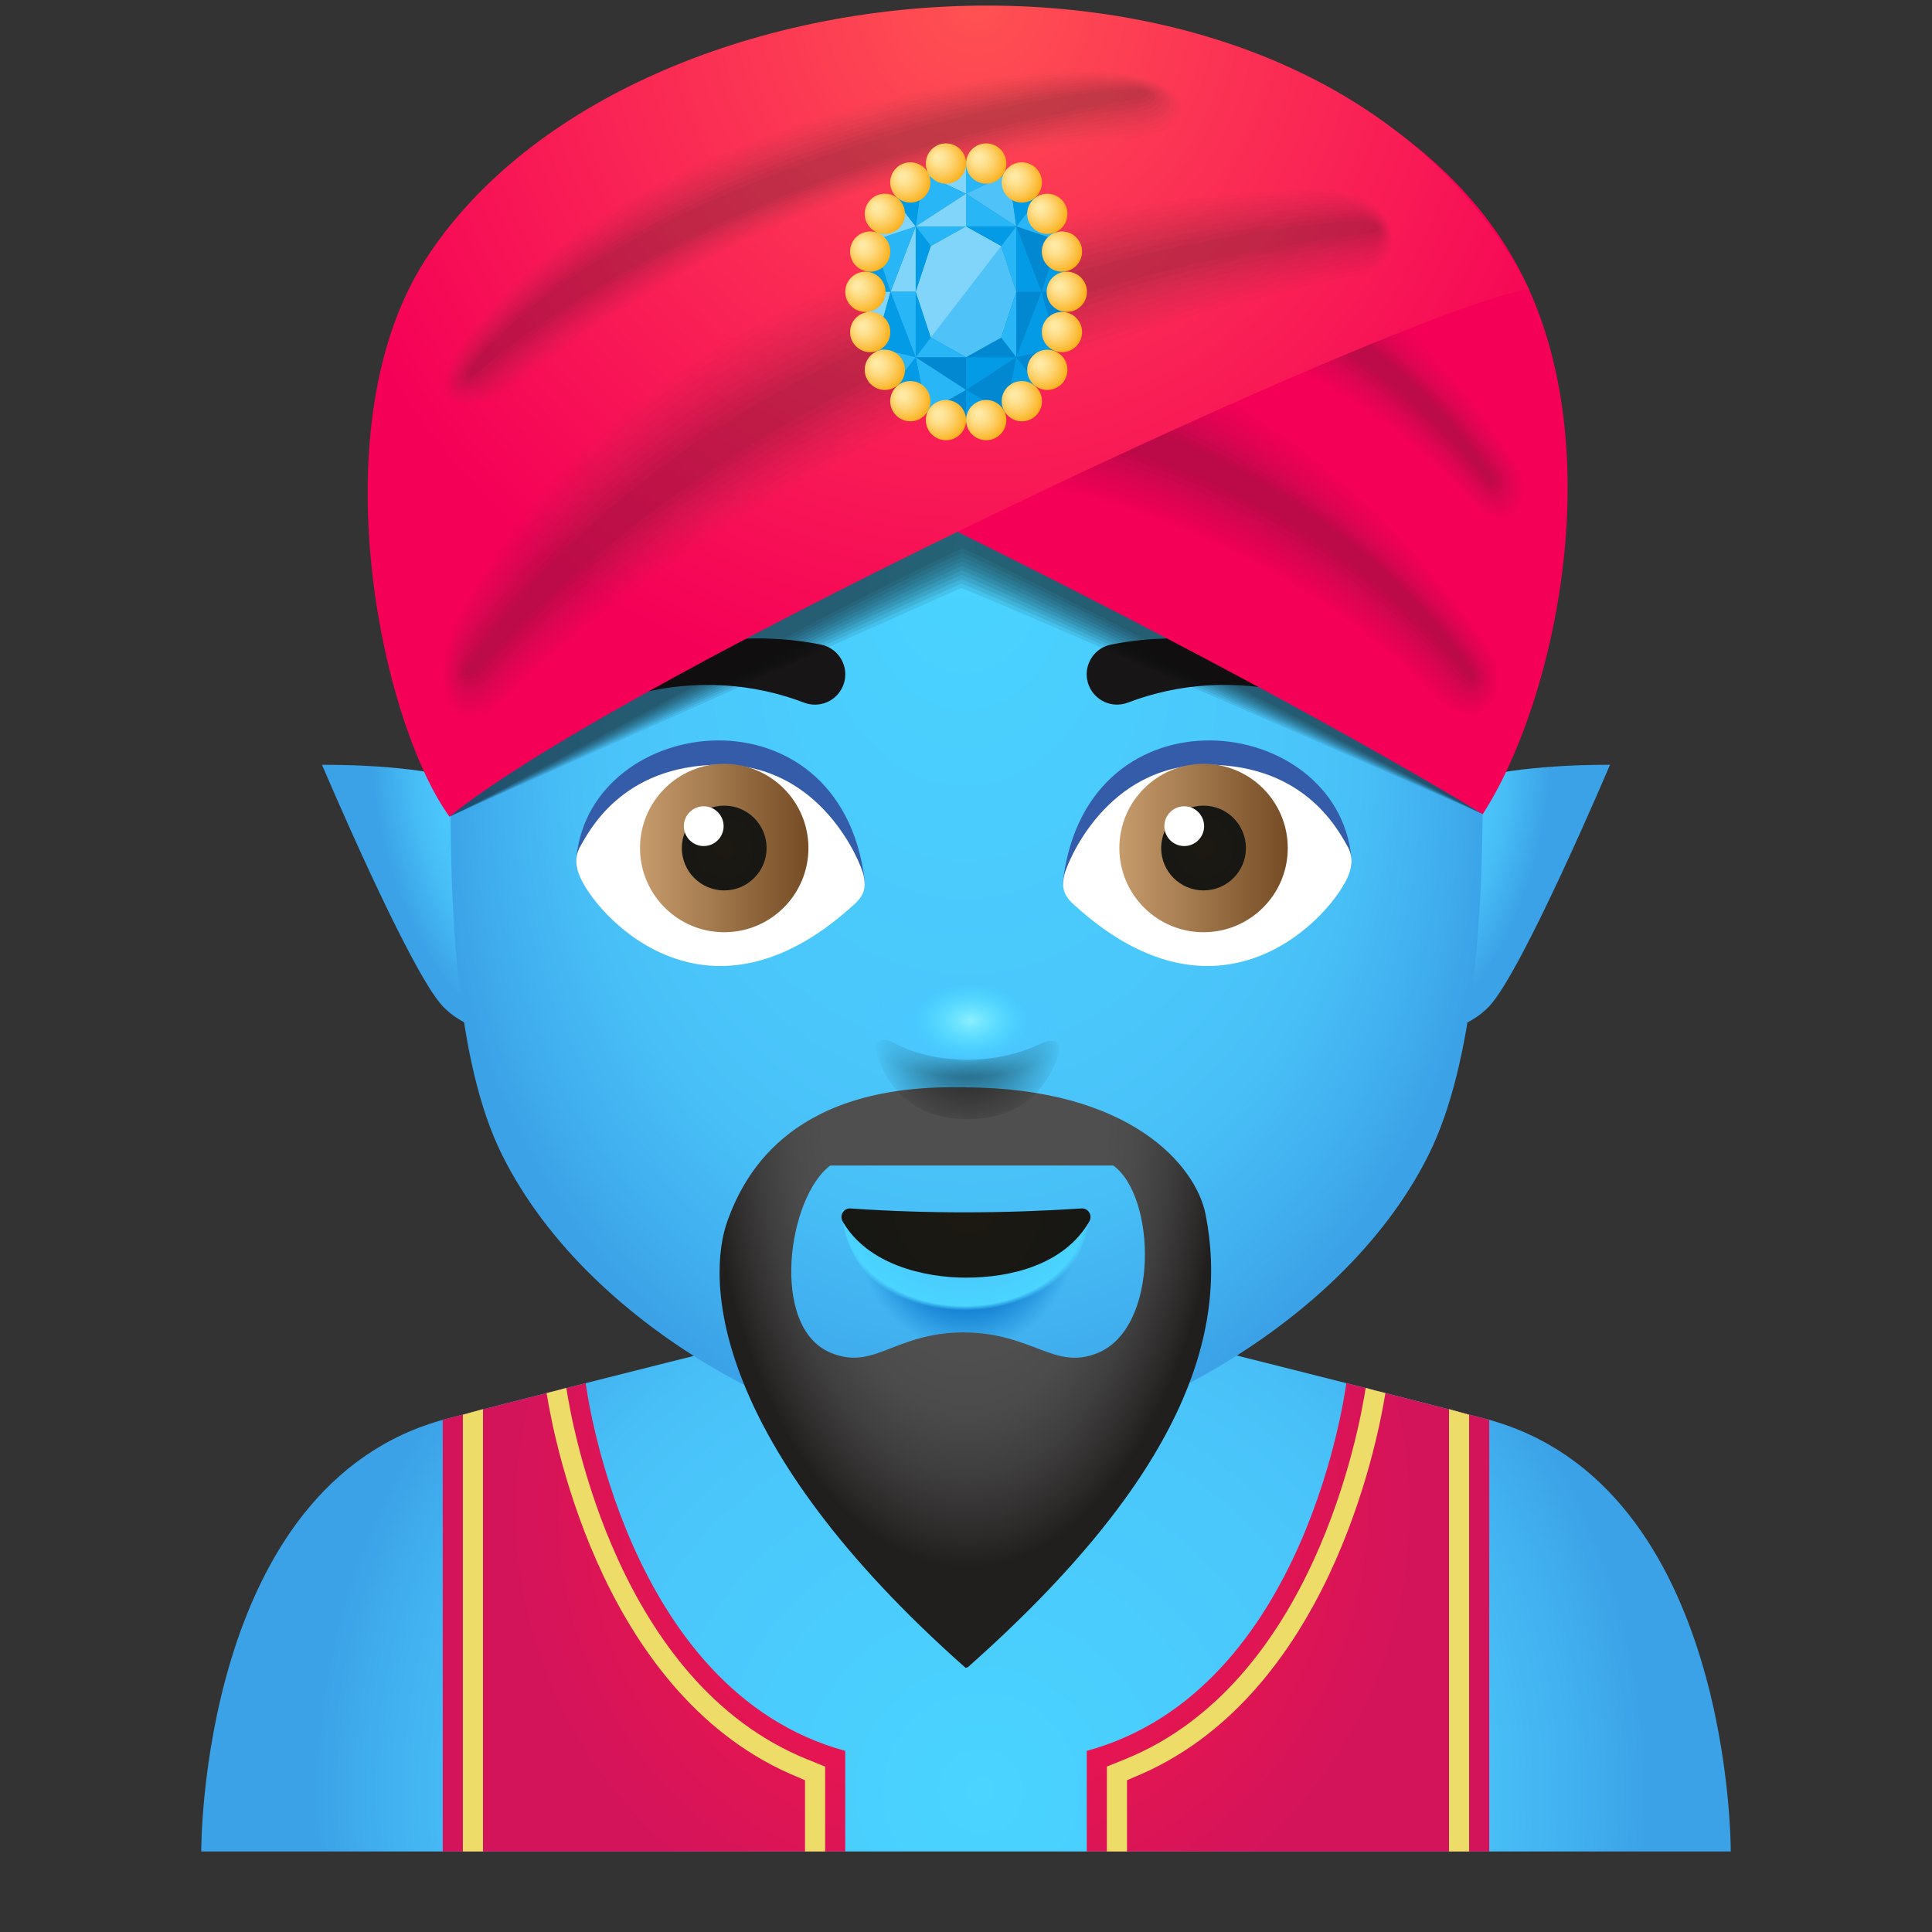 <svg xmlns="http://www.w3.org/2000/svg"  viewBox="0 0 48 48" width="500px" height="500px"><rect x="0" y="0" width="48" height="48" fill="#333333" stroke="none"/><radialGradient id="ZSPd452LXC7UnJQIydhK0a" cx="24.371" cy="44.5" r="16.526" gradientUnits="userSpaceOnUse"><stop offset="0" stop-color="#4ad4ff"/><stop offset=".629" stop-color="#4ac5fa"/><stop offset=".75" stop-color="#48c0f7"/><stop offset=".899" stop-color="#41b0ef"/><stop offset=".999" stop-color="#3ba2e7"/></radialGradient><path fill="url(#ZSPd452LXC7UnJQIydhK0a)" d="M43,46c0,0,0.054-9.133-6.089-10.749C33.774,34.426,24.018,32,24.001,32 c-0.017,0-9.774,2.426-12.91,3.251C4.947,36.867,5,46,5,46H43z"/><radialGradient id="ZSPd452LXC7UnJQIydhK0b" cx="23.917" cy="37.5" r="11.25" gradientUnits="userSpaceOnUse"><stop offset=".002" stop-color="#ff1744"/><stop offset=".999" stop-color="#d4145a"/></radialGradient><path fill="url(#ZSPd452LXC7UnJQIydhK0b)" d="M11,35.283V46h10v-2.5c-5.5-1.5-6.448-9.135-6.448-9.136 c-1.406,0.356-2.654,0.675-3.462,0.887C11.058,35.26,11.032,35.275,11,35.283z"/><path fill="#eddc67" d="M12,35.01V46h-0.5V35.15C11.66,35.1,11.82,35.06,12,35.01z"/><path fill="#eddc67" d="M20.5,43.89V46H20v-1.77l-0.16-0.07c-4.82-1.96-6.06-8.3-6.26-9.55 c0.16-0.04,0.33-0.08,0.49-0.13c0.16,1.05,1.31,7.32,5.96,9.22L20.5,43.89z"/><g><radialGradient id="ZSPd452LXC7UnJQIydhK0c" cx="23.917" cy="37.5" r="11.25" gradientUnits="userSpaceOnUse"><stop offset=".002" stop-color="#ff1744"/><stop offset=".999" stop-color="#d4145a"/></radialGradient><path fill="url(#ZSPd452LXC7UnJQIydhK0c)" d="M37,35.283V46H27v-2.5c5.5-1.5,6.448-9.135,6.448-9.136 c1.406,0.356,2.654,0.675,3.462,0.887C36.942,35.26,36.968,35.275,37,35.283z"/><path fill="#eddc67" d="M36,35.01V46h0.5V35.15C36.34,35.1,36.18,35.06,36,35.01z"/><path fill="#eddc67" d="M27.5,43.89V46H28v-1.77l0.16-0.07c4.82-1.96,6.06-8.3,6.26-9.55c-0.16-0.04-0.33-0.08-0.49-0.13 c-0.16,1.05-1.31,7.32-5.96,9.22L27.5,43.89z"/></g><g><radialGradient id="ZSPd452LXC7UnJQIydhK0d" cx="-385.675" cy="1.532" r="2.542" gradientTransform="matrix(1.073 .175 -.481 2.165 450.1 84.57)" gradientUnits="userSpaceOnUse"><stop offset="0" stop-color="#4ad4ff"/><stop offset=".461" stop-color="#4ac5fa"/><stop offset=".658" stop-color="#46bcf5"/><stop offset=".978" stop-color="#3ca4e8"/><stop offset=".999" stop-color="#3ba2e7"/></radialGradient><path fill="url(#ZSPd452LXC7UnJQIydhK0d)" d="M34.994,20c0,0,1.011-1,5.006-1c0,0-2.167,5.114-3,6c-0.935,0.993-3.014,0.871-2.876,0.081 C34.263,24.292,34.994,20,34.994,20z"/><radialGradient id="ZSPd452LXC7UnJQIydhK0e" cx="-1108.608" cy="1.532" r="2.542" gradientTransform="matrix(-1.073 .175 .481 2.165 -1178.06 210.913)" gradientUnits="userSpaceOnUse"><stop offset="0" stop-color="#4ad4ff"/><stop offset=".461" stop-color="#4ac5fa"/><stop offset=".658" stop-color="#46bcf5"/><stop offset=".978" stop-color="#3ca4e8"/><stop offset=".999" stop-color="#3ba2e7"/></radialGradient><path fill="url(#ZSPd452LXC7UnJQIydhK0e)" d="M13.006,20c0,0-1.011-1-5.006-1c0,0,2.167,5.114,3,6c0.935,0.993,3.014,0.871,2.876,0.081 C13.737,24.292,13.006,20,13.006,20z"/><radialGradient id="ZSPd452LXC7UnJQIydhK0f" cx="74.363" cy="37.947" r="14.628" fx="74.286" fy="31.681" gradientTransform="matrix(.889 0 0 1.069 -42.086 -20.436)" gradientUnits="userSpaceOnUse"><stop offset="0" stop-color="#4ad4ff"/><stop offset=".629" stop-color="#4ac5fa"/><stop offset=".75" stop-color="#48c0f7"/><stop offset=".899" stop-color="#41b0ef"/><stop offset=".999" stop-color="#3ba2e7"/></radialGradient><path fill="url(#ZSPd452LXC7UnJQIydhK0f)" d="M36.838,19.716c0,2.89-0.193,6.659-1.343,8.971C33.256,33.191,27.296,36,24.015,36 c-3.41,0-9.305-2.809-11.544-7.313c-1.149-2.312-1.279-6.081-1.279-8.971c0-0.635,0.017-1.234,0.051-1.803 c0.196-3.271,0.943-5.526,2.101-7.612c2.299-4.141,6.22-6.012,10.671-6.012c4.426,0,8.329,1.841,10.633,5.945 C36.031,12.695,36.838,15.43,36.838,19.716z"/><path fill="#355ca8" d="M14.322,21.29c-0.023,0.367,0.055,0.336,0.196,0.519c0,0,1.594,2.204,6.402,0.695 c0.348-0.124,0.598-0.36,0.562-0.644C20.866,16.978,14.699,17.695,14.322,21.29z"/><path fill="#fff" d="M14.393,21.07c-0.12,0.258-0.082,0.464,0,0.672c0.343,0.906,3.095,4.131,6.809,0.745 c0.277-0.239,0.321-0.45,0.252-0.748C21.385,21.44,20.423,19,17.902,19C15.405,19,14.601,20.719,14.393,21.07z"/><linearGradient id="ZSPd452LXC7UnJQIydhK0g" x1="15.901" x2="20.085" y1="21.069" y2="21.069" gradientUnits="userSpaceOnUse"><stop offset="0" stop-color="#c69c6d"/><stop offset="1" stop-color="#754c24"/></linearGradient><circle cx="17.993" cy="21.069" r="2.092" fill="url(#ZSPd452LXC7UnJQIydhK0g)"/><radialGradient id="ZSPd452LXC7UnJQIydhK0h" cx="17.993" cy="21.069" r="1.053" gradientUnits="userSpaceOnUse"><stop offset="0" stop-color="#1c1911"/><stop offset=".999" stop-color="#171714"/></radialGradient><circle cx="17.993" cy="21.069" r="1.053" fill="url(#ZSPd452LXC7UnJQIydhK0h)"/><circle cx="17.484" cy="20.526" r=".494" fill="#fff"/><g><path fill="#355ca8" d="M33.574,21.29c0.023,0.367-0.055,0.336-0.196,0.519c0,0-1.594,2.204-6.402,0.695 c-0.348-0.124-0.598-0.36-0.562-0.644C27.03,16.978,33.197,17.695,33.574,21.29z"/><path fill="#fff" d="M33.503,21.07c0.12,0.258,0.082,0.464,0,0.672c-0.343,0.906-3.095,4.131-6.809,0.745 c-0.277-0.239-0.321-0.45-0.252-0.748C26.511,21.44,27.473,19,29.994,19C32.49,19,33.295,20.719,33.503,21.07z"/><linearGradient id="ZSPd452LXC7UnJQIydhK0i" x1="209.433" x2="213.617" y1="1103.069" y2="1103.069" gradientTransform="matrix(1 0 0 -1 -181.622 1124.137)" gradientUnits="userSpaceOnUse"><stop offset="0" stop-color="#c69c6d"/><stop offset="1" stop-color="#754c24"/></linearGradient><circle cx="29.902" cy="21.069" r="2.092" fill="url(#ZSPd452LXC7UnJQIydhK0i)"/><radialGradient id="ZSPd452LXC7UnJQIydhK0j" cx="-1340.476" cy="21.069" r="1.053" gradientTransform="matrix(-1 0 0 1 -1310.573 0)" gradientUnits="userSpaceOnUse"><stop offset="0" stop-color="#1c1911"/><stop offset=".999" stop-color="#171714"/></radialGradient><circle cx="29.902" cy="21.069" r="1.053" fill="url(#ZSPd452LXC7UnJQIydhK0j)"/><circle cx="29.422" cy="20.526" r=".494" fill="#fff"/></g><g><path fill="#171515" d="M32.083,17.222c-1.366-0.349-2.812-0.246-4.06,0.234c-0.388,0.149-0.824-0.044-0.974-0.433 s0.044-0.824,0.433-0.974c0.04-0.015,0.081-0.027,0.122-0.035l0.017-0.003c1.614-0.316,3.275-0.127,4.712,0.517 c0.187,0.084,0.27,0.302,0.187,0.489c-0.075,0.167-0.258,0.251-0.429,0.207L32.083,17.222z"/><path fill="#171515" d="M15.667,16.528c1.437-0.643,3.098-0.833,4.712-0.517l0.013,0.003 c0.408,0.08,0.675,0.476,0.595,0.884c-0.08,0.408-0.476,0.675-0.884,0.595c-0.042-0.008-0.087-0.022-0.126-0.036 c-1.248-0.48-2.693-0.583-4.06-0.234l-0.007,0.002c-0.198,0.051-0.4-0.069-0.45-0.267C15.414,16.78,15.505,16.6,15.667,16.528z"/></g><g><radialGradient id="ZSPd452LXC7UnJQIydhK0k" cx="-78.94" cy="-1.071" r="2.561" gradientTransform="matrix(1.111 0 0 1.309 111.722 31.604)" gradientUnits="userSpaceOnUse"><stop offset=".696" stop-color="#1783d4"/><stop offset="1" stop-color="#1783d4" stop-opacity="0"/></radialGradient><path fill="url(#ZSPd452LXC7UnJQIydhK0k)" d="M24,32.153c-2.85,0-2.946-1.638-2.946-1.638s0.07,3.276,2.946,3.276 s2.946-3.276,2.946-3.276S26.85,32.153,24,32.153z"/><radialGradient id="ZSPd452LXC7UnJQIydhK0l" cx="119.234" cy="-159.636" r="3.95" fx="119.232" fy="-159.488" gradientTransform="matrix(.795 0 0 .595 -70.827 125.191)" gradientUnits="userSpaceOnUse"><stop offset=".371" stop-color="#4ac5fa"/><stop offset=".948" stop-color="#4ad4ff"/><stop offset="1" stop-color="#4ad4ff" stop-opacity="0"/></radialGradient><path fill="url(#ZSPd452LXC7UnJQIydhK0l)" d="M27.094,30.023c0,0,0.039,2.526-3.094,2.526s-3.094-2.526-3.094-2.526 s0.687,0.769,3.094,0.769S27.094,30.023,27.094,30.023z"/><radialGradient id="ZSPd452LXC7UnJQIydhK0m" cx="74.095" cy="-19.071" r="3.162" gradientTransform="matrix(.838 0 0 .855 -38.04 46.264)" gradientUnits="userSpaceOnUse"><stop offset="0" stop-color="#1c1911"/><stop offset=".999" stop-color="#171714"/></radialGradient><path fill="url(#ZSPd452LXC7UnJQIydhK0m)" d="M21.12,30.023c-0.169,0-0.267,0.179-0.184,0.324c0.617,1.072,2.032,1.396,3.064,1.396 c1.121,0,2.446-0.324,3.064-1.396c0.083-0.144-0.015-0.324-0.184-0.324C24.975,30.148,23.055,30.157,21.12,30.023z"/></g><radialGradient id="ZSPd452LXC7UnJQIydhK0n" cx="27.139" cy="27.262" r="6.552" gradientTransform="matrix(.979 -.007 .012 1.784 -2.922 -21.184)" gradientUnits="userSpaceOnUse"><stop offset=".548" stop-color="#4f4f4f"/><stop offset=".673" stop-color="#4b4b4b"/><stop offset=".807" stop-color="#3f3e3e"/><stop offset=".946" stop-color="#2b2828"/><stop offset="1" stop-color="#211e1e"/></radialGradient><path fill="url(#ZSPd452LXC7UnJQIydhK0n)" d="M29.952,30.171c-0.241-1.215-1.868-3.139-5.969-3.156c0-0.001,0-0.002,0-0.003 c-0.084-0.002-0.158,0.002-0.24,0.001c-0.045,0.001-0.086-0.002-0.132-0.001c0,0,0,0.001,0,0.001 c-4.081,0.017-5.142,2.267-5.522,3.277c-0.572,1.521-0.388,5.576,5.899,11.146l0.055-0.012 C29.422,36.656,30.531,33.094,29.952,30.171z M27.276,33.613c-1.083,0.446-1.606-0.495-3.318-0.509l0-0.003 c-0.007,0-0.012,0.001-0.019,0.001c-0.006,0-0.01-0.001-0.016-0.001l0,0.002c-1.711,0.014-2.196,0.955-3.279,0.509 c-1.534-0.631-1.07-3.874-0.016-4.654h7.032C28.723,29.727,28.81,32.982,27.276,33.613z"/></g><g><radialGradient id="ZSPd452LXC7UnJQIydhK0o" cx="-307.88" cy="578.905" r="1.709" gradientTransform="matrix(1.37 0 0 -1.319 445.853 789.513)" gradientUnits="userSpaceOnUse"><stop offset=".243" stop-opacity=".5"/><stop offset="1" stop-opacity="0"/></radialGradient><path fill="url(#ZSPd452LXC7UnJQIydhK0o)" d="M24.04,26.328c-0.788,0-1.429-0.2-1.825-0.417c-0.291-0.16-0.586-0.086-0.393,0.415 c0.261,0.679,0.858,1.48,2.218,1.48c1.337,0,1.936-0.773,2.204-1.445c0.206-0.516-0.091-0.568-0.344-0.449 C25.412,26.14,24.808,26.328,24.04,26.328z"/><radialGradient id="ZSPd452LXC7UnJQIydhK0p" cx="-407.927" cy="448.813" r="1.76" gradientTransform="matrix(1.483 .036 .017 -.71 621.215 358.855)" gradientUnits="userSpaceOnUse"><stop offset=".479" stop-color="#49c8ff"/><stop offset="1" stop-color="#49c8ff" stop-opacity="0"/></radialGradient><path fill="url(#ZSPd452LXC7UnJQIydhK0p)" d="M26.874,25.535c-0.018,0.757-1.286,1.339-2.831,1.302 c-1.545-0.038-2.782-0.681-2.764-1.438s1.286-1.339,2.831-1.302C25.655,24.135,26.892,24.779,26.874,25.535z"/><radialGradient id="ZSPd452LXC7UnJQIydhK0q" cx="24.117" cy="152.864" r="1.411" gradientTransform="matrix(1 0 0 -.66 0 126.248)" gradientUnits="userSpaceOnUse"><stop offset=".004" stop-color="#8cefff"/><stop offset="1" stop-color="#4ae7ff" stop-opacity="0"/></radialGradient><ellipse cx="24.117" cy="25.419" fill="url(#ZSPd452LXC7UnJQIydhK0q)" rx="1.411" ry=".931"/></g><g><path d="M23.939,12.583c0,0-11.217,5.71-12.772,7.705 c0.777-0.338,9.872-4.421,12.712-5.679c0.927,0.338,12.959,5.618,12.959,5.618S25.493,13.044,23.939,12.583z" opacity=".08"/><path fill="#030202" d="M23.939,12.583c0,0-11.217,5.71-12.772,7.705c0.777-0.338,9.875-4.53,12.715-5.788 c0.927,0.338,12.956,5.727,12.956,5.727S25.493,13.044,23.939,12.583z" opacity=".08"/><path fill="#050505" d="M23.939,12.583c0,0-11.217,5.71-12.772,7.705c0.777-0.338,9.878-4.639,12.719-5.898 c0.927,0.338,12.953,5.836,12.953,5.836S25.493,13.044,23.939,12.583z" opacity=".08"/><path fill="#080707" d="M23.939,12.583c0,0-11.217,5.71-12.772,7.705c0.777-0.338,9.882-4.748,12.722-6.007 c0.927,0.338,12.949,5.945,12.949,5.945S25.493,13.044,23.939,12.583z" opacity=".08"/><path fill="#0a0909" d="M23.939,12.583c0,0-11.217,5.71-12.772,7.705c0.777-0.338,9.885-4.857,12.725-6.116 c0.927,0.338,12.946,6.054,12.946,6.054S25.493,13.044,23.939,12.583z" opacity=".08"/><path fill="#0d0c0c" d="M23.939,12.583c0,0-11.217,5.71-12.772,7.705c0.777-0.338,9.888-4.966,12.729-6.225 c0.927,0.338,12.943,6.164,12.943,6.164S25.493,13.044,23.939,12.583z" opacity=".08"/><path fill="#0f0e0e" d="M23.939,12.583c0,0-11.217,5.71-12.772,7.705c0.777-0.338,9.892-5.075,12.732-6.334 c0.927,0.338,12.939,6.273,12.939,6.273S25.493,13.044,23.939,12.583z" opacity=".08"/><path fill="#121010" d="M23.939,12.583c0,0-11.217,5.71-12.772,7.705c0.777-0.338,9.895-5.185,12.735-6.443 c0.927,0.338,12.936,6.382,12.936,6.382S25.493,13.044,23.939,12.583z" opacity=".08"/><path fill="#141313" d="M23.939,12.583c0,0-11.217,5.71-12.772,7.705c0.777-0.338,9.898-5.294,12.739-6.552 c0.927,0.338,12.933,6.491,12.933,6.491S25.493,13.044,23.939,12.583z" opacity=".08"/><path fill="#171515" d="M23.939,12.583c0,0-11.217,5.71-12.772,7.705c0.777-0.338,9.902-5.403,12.742-6.662 c0.927,0.338,12.93,6.6,12.93,6.6S25.493,13.044,23.939,12.583z" opacity=".08"/><g><radialGradient id="ZSPd452LXC7UnJQIydhK0r" cx="-800.79" cy=".188" r="17.323" gradientTransform="matrix(-.974 0 0 1 -606.698 0)" gradientUnits="userSpaceOnUse"><stop offset=".002" stop-color="#ff5252"/><stop offset=".4" stop-color="#fb3054"/><stop offset=".999" stop-color="#f50057"/></radialGradient><path fill="url(#ZSPd452LXC7UnJQIydhK0r)" d="M36.838,20.227C29.364,15.684,13.31,7.868,10.5,7.5c0.144-0.255-0.102-0.76,0.06-1 c5.802-8.625,22.489-8.042,27.048-0.056C40.114,10.834,38.662,17.403,36.838,20.227z"/><path fill="#1f212b" d="M22.92,11.534c0,0,7.623,0.525,12.61,5.638c1.273,1.39,2.176-0.061,1.399-1.161 c-0.777-1.1-5.116-7.163-10.675-7.198C24.94,9.946,22.92,11.534,22.92,11.534z" opacity=".02"/><radialGradient id="ZSPd452LXC7UnJQIydhK0s" cx="30.088" cy="13.277" r="5.871" gradientUnits="userSpaceOnUse"><stop offset="0" stop-color="#1f2028"/><stop offset=".999" stop-color="#1e2028"/></radialGradient><path fill="url(#ZSPd452LXC7UnJQIydhK0s)" d="M23.027,11.404c0,0,7.616,0.514,12.607,5.727 c1.148,1.25,1.952-0.048,1.254-1.049c-0.968-1.389-5.425-7.108-10.817-7.174C24.867,9.94,23.027,11.404,23.027,11.404z" opacity=".022"/><radialGradient id="ZSPd452LXC7UnJQIydhK0t" cx="30.108" cy="13.275" r="5.782" gradientUnits="userSpaceOnUse"><stop offset="0" stop-color="#1e1f25"/><stop offset=".999" stop-color="#1d1f26"/></radialGradient><path fill="url(#ZSPd452LXC7UnJQIydhK0t)" d="M23.135,11.273c0,0,7.61,0.503,12.604,5.816 c1.023,1.11,1.731-0.037,1.11-0.937c-1.16-1.679-5.733-7.053-10.958-7.149C24.794,9.934,23.135,11.273,23.135,11.273z" opacity=".024"/><radialGradient id="ZSPd452LXC7UnJQIydhK0u" cx="30.129" cy="13.274" r="5.694" gradientUnits="userSpaceOnUse"><stop offset="0" stop-color="#1e1e22"/><stop offset=".999" stop-color="#1c1e23"/></radialGradient><path fill="url(#ZSPd452LXC7UnJQIydhK0u)" d="M23.242,11.143c0,0,7.604,0.492,12.601,5.906 c0.899,0.969,1.512-0.027,0.965-0.824c-1.35-1.968-6.042-6.998-11.1-7.125C24.721,9.927,23.242,11.143,23.242,11.143z" opacity=".027"/><radialGradient id="ZSPd452LXC7UnJQIydhK0v" cx="30.149" cy="13.273" r="5.606" gradientUnits="userSpaceOnUse"><stop offset="0" stop-color="#1e1d1f"/><stop offset=".999" stop-color="#1b1d21"/></radialGradient><path fill="url(#ZSPd452LXC7UnJQIydhK0v)" d="M23.35,11.013c0,0,7.598,0.481,12.598,5.995 c0.774,0.829,1.294-0.018,0.821-0.712c-1.541-2.259-6.351-6.943-11.242-7.101C24.647,9.921,23.35,11.013,23.35,11.013z" opacity=".029"/><radialGradient id="ZSPd452LXC7UnJQIydhK0w" cx="30.17" cy="13.272" r="5.519" gradientUnits="userSpaceOnUse"><stop offset="0" stop-color="#1d1d1d"/><stop offset=".999" stop-color="#1b1b1e"/></radialGradient><path fill="url(#ZSPd452LXC7UnJQIydhK0w)" d="M23.457,10.883c0,0,7.591,0.47,12.595,6.084 c0.649,0.689,1.077-0.01,0.676-0.6c-1.73-2.55-6.66-6.888-11.383-7.076C24.574,9.915,23.457,10.883,23.457,10.883z" opacity=".031"/><radialGradient id="ZSPd452LXC7UnJQIydhK0x" cx="30.191" cy="13.27" r="5.431" gradientUnits="userSpaceOnUse"><stop offset="0" stop-color="#1d1c1a"/><stop offset=".999" stop-color="#1a1a1c"/></radialGradient><path fill="url(#ZSPd452LXC7UnJQIydhK0x)" d="M23.565,10.753c0,0,7.585,0.459,12.591,6.173 c0.524,0.548,0.86-0.001,0.532-0.487c-1.917-2.842-6.969-6.833-11.525-7.052C24.501,9.909,23.565,10.753,23.565,10.753z" opacity=".033"/><radialGradient id="ZSPd452LXC7UnJQIydhK0y" cx="30.212" cy="13.269" r="5.344" gradientUnits="userSpaceOnUse"><stop offset="0" stop-color="#1d1b17"/><stop offset=".999" stop-color="#191919"/></radialGradient><path fill="url(#ZSPd452LXC7UnJQIydhK0y)" d="M23.672,10.623c0,0,7.579,0.448,12.588,6.262 c0.399,0.408,0.643,0.007,0.387-0.375c-2.101-3.136-7.278-6.778-11.667-7.028C24.428,9.903,23.672,10.623,23.672,10.623z" opacity=".036"/><radialGradient id="ZSPd452LXC7UnJQIydhK0z" cx="30.234" cy="13.268" r="5.257" gradientUnits="userSpaceOnUse"><stop offset="0" stop-color="#1c1a14"/><stop offset=".999" stop-color="#181817"/></radialGradient><path fill="url(#ZSPd452LXC7UnJQIydhK0z)" d="M23.78,10.492c0,0,7.573,0.437,12.585,6.352 c0.274,0.268,0.427,0.015,0.243-0.263c-2.278-3.435-7.586-6.723-11.808-7.003C24.355,9.896,23.78,10.492,23.78,10.492z" opacity=".038"/><radialGradient id="ZSPd452LXC7UnJQIydhK0A" cx="30.256" cy="13.266" r="5.171" gradientUnits="userSpaceOnUse"><stop offset="0" stop-color="#1c1911"/><stop offset=".999" stop-color="#171714"/></radialGradient><path fill="url(#ZSPd452LXC7UnJQIydhK0A)" d="M23.887,10.362c0,0,7.566,0.425,12.582,6.441 c0.149,0.127,0.211,0.022,0.098-0.151c-2.434-3.748-7.895-6.668-11.95-6.979C24.281,9.89,23.887,10.362,23.887,10.362z" opacity=".04"/><g><radialGradient id="ZSPd452LXC7UnJQIydhK0B" cx="248.413" cy="130.355" r="7.681" gradientTransform="matrix(.94 -.262 .255 .965 -245.347 -50.262)" gradientUnits="userSpaceOnUse"><stop offset="0" stop-color="#1e1e20"/><stop offset=".999" stop-color="#1c1d21"/></radialGradient><path fill="url(#ZSPd452LXC7UnJQIydhK0B)" d="M26.345,7.334c0,0,6.208,0.688,10.117,5.032 c0.995,1.179,1.779,0.024,1.18-0.901c-0.599-0.925-3.947-6.023-8.487-6.24C28.046,6.106,26.345,7.334,26.345,7.334z" opacity=".02"/><radialGradient id="ZSPd452LXC7UnJQIydhK0C" cx="227.174" cy="111.031" r="7.8" gradientTransform="matrix(.947 -.233 .227 .969 -218.087 -44.677)" gradientUnits="userSpaceOnUse"><stop offset="0" stop-color="#1e1d1e"/><stop offset=".999" stop-color="#1b1c20"/></radialGradient><path fill="url(#ZSPd452LXC7UnJQIydhK0C)" d="M26.124,7.127c0,0,6.359,0.658,10.391,5.189 c0.901,1.062,1.605,0.024,1.06-0.817c-0.803-1.239-4.386-6.095-8.871-6.322C27.68,5.983,26.124,7.127,26.124,7.127z" opacity=".022"/><radialGradient id="ZSPd452LXC7UnJQIydhK0D" cx="204.9" cy="92.964" r="7.833" gradientTransform="matrix(.953 -.204 .198 .973 -190.826 -39.093)" gradientUnits="userSpaceOnUse"><stop offset="0" stop-color="#1e1d1d"/><stop offset=".999" stop-color="#1b1c1e"/></radialGradient><path fill="url(#ZSPd452LXC7UnJQIydhK0D)" d="M25.902,6.921c0,0,6.51,0.629,10.665,5.345 c0.807,0.945,1.43,0.024,0.939-0.734c-1.007-1.552-4.825-6.167-9.256-6.404C27.313,5.861,25.902,6.921,25.902,6.921z" opacity=".024"/><radialGradient id="ZSPd452LXC7UnJQIydhK0E" cx="181.707" cy="76.256" r="7.772" gradientTransform="matrix(.96 -.175 .17 .977 -163.565 -33.508)" gradientUnits="userSpaceOnUse"><stop offset="0" stop-color="#1d1c1b"/><stop offset=".999" stop-color="#1a1b1d"/></radialGradient><path fill="url(#ZSPd452LXC7UnJQIydhK0E)" d="M25.681,6.715c0,0,6.661,0.6,10.939,5.502 c0.713,0.828,1.256,0.024,0.819-0.651c-1.211-1.866-5.263-6.238-9.641-6.487C26.946,5.739,25.681,6.715,25.681,6.715z" opacity=".027"/><radialGradient id="ZSPd452LXC7UnJQIydhK0F" cx="157.721" cy="60.996" r="7.612" gradientTransform="matrix(.967 -.145 .142 .981 -136.304 -27.923)" gradientUnits="userSpaceOnUse"><stop offset="0" stop-color="#1d1c19"/><stop offset=".999" stop-color="#1a1a1b"/></radialGradient><path fill="url(#ZSPd452LXC7UnJQIydhK0F)" d="M25.459,6.509c0,0,6.812,0.571,11.213,5.658 c0.619,0.711,1.082,0.023,0.699-0.567c-1.415-2.18-5.702-6.31-10.026-6.569C26.579,5.616,25.459,6.509,25.459,6.509z" opacity=".029"/><radialGradient id="ZSPd452LXC7UnJQIydhK0G" cx="133.075" cy="47.256" r="7.347" gradientTransform="matrix(.973 -.116 .113 .985 -109.043 -22.339)" gradientUnits="userSpaceOnUse"><stop offset="0" stop-color="#1d1b18"/><stop offset=".999" stop-color="#191a1a"/></radialGradient><path fill="url(#ZSPd452LXC7UnJQIydhK0G)" d="M25.237,6.302c0,0,6.963,0.542,11.486,5.815 c0.525,0.595,0.908,0.023,0.579-0.484c-1.619-2.493-6.141-6.382-10.411-6.651C26.212,5.494,25.237,6.302,25.237,6.302z" opacity=".031"/><radialGradient id="ZSPd452LXC7UnJQIydhK0H" cx="107.909" cy="35.094" r="6.972" gradientTransform="matrix(.98 -.087 .085 .988 -81.782 -16.754)" gradientUnits="userSpaceOnUse"><stop offset="0" stop-color="#1d1b16"/><stop offset=".999" stop-color="#191918"/></radialGradient><path fill="url(#ZSPd452LXC7UnJQIydhK0H)" d="M25.016,6.096c0,0,7.114,0.513,11.76,5.971 c0.431,0.478,0.733,0.023,0.459-0.401C35.412,8.86,30.656,5.213,26.44,4.934C25.846,5.372,25.016,6.096,25.016,6.096z" opacity=".033"/><radialGradient id="ZSPd452LXC7UnJQIydhK0I" cx="82.366" cy="24.55" r="6.485" gradientTransform="matrix(.987 -.058 .057 .992 -54.522 -11.17)" gradientUnits="userSpaceOnUse"><stop offset="0" stop-color="#1c1a14"/><stop offset=".999" stop-color="#181817"/></radialGradient><path fill="url(#ZSPd452LXC7UnJQIydhK0I)" d="M24.794,5.89c0,0,7.265,0.484,12.034,6.128 c0.337,0.361,0.559,0.023,0.339-0.317c-2.027-3.12-7.018-6.525-11.18-6.815C25.479,5.25,24.794,5.89,24.794,5.89z" opacity=".036"/><radialGradient id="ZSPd452LXC7UnJQIydhK0J" cx="56.589" cy="15.644" r="5.883" gradientTransform="matrix(.993 -.029 .028 .996 -27.26 -5.585)" gradientUnits="userSpaceOnUse"><stop offset="0" stop-color="#1c1a13"/><stop offset=".999" stop-color="#181815"/></radialGradient><path fill="url(#ZSPd452LXC7UnJQIydhK0J)" d="M24.573,5.683c0,0,7.415,0.455,12.308,6.284 c0.243,0.244,0.385,0.022,0.218-0.234c-2.23-3.434-7.457-6.596-11.565-6.897C25.112,5.127,24.573,5.683,24.573,5.683z" opacity=".038"/><radialGradient id="ZSPd452LXC7UnJQIydhK0K" cx="30.72" cy="8.381" r="5.171" gradientUnits="userSpaceOnUse"><stop offset="0" stop-color="#1c1911"/><stop offset=".999" stop-color="#171714"/></radialGradient><path fill="url(#ZSPd452LXC7UnJQIydhK0K)" d="M24.351,5.477c0,0,7.566,0.425,12.582,6.441 c0.149,0.127,0.211,0.022,0.098-0.151c-2.434-3.748-7.895-6.668-11.95-6.979C24.745,5.005,24.351,5.477,24.351,5.477z" opacity=".04"/></g></g><g><radialGradient id="ZSPd452LXC7UnJQIydhK0L" cx="35.05" cy="-.023" r="17.667" gradientTransform="matrix(.974 0 0 1 -9.915 0)" gradientUnits="userSpaceOnUse"><stop offset=".002" stop-color="#ff5252"/><stop offset=".4" stop-color="#fb3054"/><stop offset=".999" stop-color="#f50057"/></radialGradient><path fill="url(#ZSPd452LXC7UnJQIydhK0L)" d="M11.167,20.289c4.295-3.51,24.01-12.732,26.82-13.1c-5.06-9.876-22.29-8.673-27.413-0.745 C7.903,10.578,9.452,17.915,11.167,20.289z"/><radialGradient id="ZSPd452LXC7UnJQIydhK0M" cx="-84.554" cy="-26.956" r="13.015" gradientTransform="matrix(.965 .133 -.13 .991 101.726 50.195)" gradientUnits="userSpaceOnUse"><stop offset="0" stop-color="#1f2027"/><stop offset=".999" stop-color="#1e2028"/></radialGradient><path fill="url(#ZSPd452LXC7UnJQIydhK0M)" d="M12.522,9.758c3.47-2.636,8.272-5.821,15.559-6.336 c1.848-0.158,1.76-1.516-0.754-1.643c-3.214-0.162-11.563,1.651-15.394,6.19C9.706,10.608,12.131,10.098,12.522,9.758z" opacity=".02"/><radialGradient id="ZSPd452LXC7UnJQIydhK0N" cx="-72.231" cy="-24.985" r="13.045" gradientTransform="matrix(.969 .118 -.115 .992 90.423 44.618)" gradientUnits="userSpaceOnUse"><stop offset="0" stop-color="#1f1f25"/><stop offset=".999" stop-color="#1d1f26"/></radialGradient><path fill="url(#ZSPd452LXC7UnJQIydhK0N)" d="M12.459,9.695c3.085-2.343,7.945-5.722,15.632-6.378 c1.696-0.143,1.615-1.394-0.674-1.49c-3.302-0.138-11.68,1.754-15.495,6.249C9.886,10.493,12.092,10.02,12.459,9.695z" opacity=".022"/><radialGradient id="ZSPd452LXC7UnJQIydhK0O" cx="-60.048" cy="-22.582" r="13.025" gradientTransform="matrix(.973 .103 -.101 .993 79.12 39.04)" gradientUnits="userSpaceOnUse"><stop offset="0" stop-color="#1e1e22"/><stop offset=".999" stop-color="#1c1e24"/></radialGradient><path fill="url(#ZSPd452LXC7UnJQIydhK0O)" d="M12.397,9.632c2.699-2.051,7.617-5.623,15.704-6.42 c1.544-0.129,1.47-1.269-0.595-1.337C24.116,1.763,15.709,3.732,11.91,8.183C10.065,10.378,12.054,9.941,12.397,9.632z" opacity=".024"/><radialGradient id="ZSPd452LXC7UnJQIydhK0P" cx="-48.022" cy="-19.751" r="12.847" gradientTransform="matrix(.977 .089 -.086 .994 67.817 33.463)" gradientUnits="userSpaceOnUse"><stop offset="0" stop-color="#1e1e20"/><stop offset=".999" stop-color="#1c1d21"/></radialGradient><path fill="url(#ZSPd452LXC7UnJQIydhK0P)" d="M12.334,9.569c2.313-1.758,7.29-5.525,15.777-6.462 c1.392-0.115,1.325-1.139-0.515-1.184c-3.48-0.086-11.915,1.959-15.697,6.367C10.245,10.263,12.015,9.863,12.334,9.569z" opacity=".027"/><radialGradient id="ZSPd452LXC7UnJQIydhK0Q" cx="-36.167" cy="-16.5" r="12.445" gradientTransform="matrix(.981 .074 -.072 .995 56.514 27.886)" gradientUnits="userSpaceOnUse"><stop offset="0" stop-color="#1e1d1d"/><stop offset=".999" stop-color="#1b1c1f"/></radialGradient><path fill="url(#ZSPd452LXC7UnJQIydhK0Q)" d="M12.271,9.506c1.928-1.465,6.962-5.426,15.849-6.504 c1.24-0.1,1.18-1.006-0.436-1.032c-3.569-0.056-12.032,2.062-15.799,6.426C10.424,10.148,11.977,9.785,12.271,9.506z" opacity=".029"/><radialGradient id="ZSPd452LXC7UnJQIydhK0R" cx="-24.498" cy="-12.835" r="11.788" gradientTransform="matrix(.985 .059 -.058 .996 45.212 22.309)" gradientUnits="userSpaceOnUse"><stop offset="0" stop-color="#1d1c1b"/><stop offset=".999" stop-color="#1a1b1d"/></radialGradient><path fill="url(#ZSPd452LXC7UnJQIydhK0R)" d="M12.208,9.444c1.542-1.172,6.634-5.327,15.922-6.546 c1.087-0.086,1.034-0.87-0.356-0.879c-3.659-0.024-12.149,2.165-15.9,6.485C10.604,10.033,11.938,9.707,12.208,9.444z" opacity=".031"/><radialGradient id="ZSPd452LXC7UnJQIydhK0S" cx="-13.029" cy="-8.764" r="10.862" gradientTransform="matrix(.988 .044 -.043 .997 33.909 16.732)" gradientUnits="userSpaceOnUse"><stop offset="0" stop-color="#1d1b18"/><stop offset=".999" stop-color="#191a1b"/></radialGradient><path fill="url(#ZSPd452LXC7UnJQIydhK0S)" d="M12.145,9.381c1.157-0.879,6.307-5.229,15.994-6.588 c0.935-0.071,0.889-0.731-0.277-0.726C24.114,2.08,15.597,4.333,11.862,8.61C10.783,9.918,11.9,9.628,12.145,9.381z" opacity=".033"/><radialGradient id="ZSPd452LXC7UnJQIydhK0T" cx="-1.772" cy="-4.295" r="9.665" gradientTransform="matrix(.992 .03 -.029 .998 22.606 11.154)" gradientUnits="userSpaceOnUse"><stop offset="0" stop-color="#1d1b16"/><stop offset=".999" stop-color="#191918"/></radialGradient><path fill="url(#ZSPd452LXC7UnJQIydhK0T)" d="M12.082,9.318c0.771-0.586,5.979-5.13,16.067-6.631 c0.783-0.057,0.743-0.588-0.197-0.573c-3.839,0.061-12.384,2.37-16.102,6.603C10.963,9.803,11.861,9.55,12.082,9.318z" opacity=".036"/><radialGradient id="ZSPd452LXC7UnJQIydhK0U" cx="9.26" cy=".56" r="8.206" gradientTransform="matrix(.996 .015 -.014 .999 11.303 5.577)" gradientUnits="userSpaceOnUse"><stop offset="0" stop-color="#1c1a13"/><stop offset=".999" stop-color="#181816"/></radialGradient><path fill="url(#ZSPd452LXC7UnJQIydhK0U)" d="M12.02,9.255c0.386-0.293,5.652-5.031,16.139-6.673 c0.631-0.042,0.598-0.444-0.118-0.421C24.113,2.288,15.54,4.634,11.838,8.823C11.142,9.689,11.823,9.472,12.02,9.255z" opacity=".038"/><radialGradient id="ZSPd452LXC7UnJQIydhK0V" cx="20.056" cy="5.793" r="6.496" gradientUnits="userSpaceOnUse"><stop offset="0" stop-color="#1c1911"/><stop offset=".999" stop-color="#171714"/></radialGradient><path fill="url(#ZSPd452LXC7UnJQIydhK0V)" d="M11.957,9.192c0,0,5.324-4.933,16.212-6.715 c0.479-0.028,0.453-0.297-0.038-0.268C24.116,2.444,15.512,4.785,11.827,8.93C11.322,9.574,11.784,9.393,11.957,9.192z" opacity=".04"/><g><radialGradient id="ZSPd452LXC7UnJQIydhK0W" cx="-83.536" cy="-26.663" r="12.651" gradientTransform="matrix(.965 .133 -.13 .991 101.726 50.195)" gradientUnits="userSpaceOnUse"><stop offset="0" stop-color="#1e1f24"/><stop offset=".999" stop-color="#1d1e24"/></radialGradient><path fill="url(#ZSPd452LXC7UnJQIydhK0W)" d="M12.587,17.333c0,0,7.41-7.816,21.336-10.54 c1.074-0.246,0.997-2.171-1.373-2.075c-3.148,0.127-15.433,0.827-20.891,10.066C10.362,16.942,11.226,18.721,12.587,17.333z" opacity=".02"/><radialGradient id="ZSPd452LXC7UnJQIydhK0X" cx="-70.984" cy="-23.988" r="12.3" gradientTransform="matrix(.969 .118 -.115 .992 90.423 44.618)" gradientUnits="userSpaceOnUse"><stop offset="0" stop-color="#1e1e22"/><stop offset=".999" stop-color="#1c1d22"/></radialGradient><path fill="url(#ZSPd452LXC7UnJQIydhK0X)" d="M12.52,17.247c0,0,7.377-7.94,21.406-10.564 c1.016-0.223,0.918-1.963-1.231-1.881c-2.841,0.11-15.376,0.838-21.016,10.14C10.452,16.946,11.288,18.513,12.52,17.247z" opacity=".022"/><radialGradient id="ZSPd452LXC7UnJQIydhK0Y" cx="-58.578" cy="-20.915" r="11.933" gradientTransform="matrix(.973 .103 -.101 .993 79.12 39.04)" gradientUnits="userSpaceOnUse"><stop offset="0" stop-color="#1e1e20"/><stop offset=".999" stop-color="#1c1c20"/></radialGradient><path fill="url(#ZSPd452LXC7UnJQIydhK0Y)" d="M12.454,17.161c0,0,7.345-8.063,21.477-10.589 c0.958-0.199,0.839-1.755-1.089-1.686C30.308,4.979,17.521,5.735,11.7,15.099C10.541,16.951,11.351,18.304,12.454,17.161z" opacity=".024"/><radialGradient id="ZSPd452LXC7UnJQIydhK0Z" cx="-46.335" cy="-17.45" r="11.551" gradientTransform="matrix(.977 .089 -.086 .994 67.817 33.463)" gradientUnits="userSpaceOnUse"><stop offset="0" stop-color="#1d1d1e"/><stop offset=".999" stop-color="#1b1c1f"/></radialGradient><path fill="url(#ZSPd452LXC7UnJQIydhK0Z)" d="M12.387,17.075c0,0,7.312-8.186,21.547-10.614 c0.9-0.176,0.76-1.547-0.947-1.491C30.761,5.047,17.724,5.83,11.72,15.257C10.63,16.955,11.413,18.095,12.387,17.075z" opacity=".027"/><radialGradient id="ZSPd452LXC7UnJQIydhK0aa" cx="-34.27" cy="-13.601" r="11.155" gradientTransform="matrix(.981 .074 -.072 .995 56.514 27.886)" gradientUnits="userSpaceOnUse"><stop offset="0" stop-color="#1d1c1c"/><stop offset=".999" stop-color="#1a1b1d"/></radialGradient><path fill="url(#ZSPd452LXC7UnJQIydhK0aa)" d="M12.321,16.99c0,0,7.28-8.31,21.617-10.639 c0.842-0.153,0.681-1.338-0.805-1.296c-1.918,0.06-15.207,0.871-21.392,10.36C10.719,16.96,11.475,17.886,12.321,16.99z" opacity=".029"/><radialGradient id="ZSPd452LXC7UnJQIydhK0ab" cx="-22.397" cy="-9.374" r="10.744" gradientTransform="matrix(.985 .059 -.058 .996 45.212 22.309)" gradientUnits="userSpaceOnUse"><stop offset="0" stop-color="#1d1c19"/><stop offset=".999" stop-color="#1a1a1b"/></radialGradient><path fill="url(#ZSPd452LXC7UnJQIydhK0ab)" d="M12.254,16.904c0,0,7.247-8.433,21.687-10.663 c0.785-0.129,0.602-1.13-0.663-1.102c-1.611,0.043-15.15,0.882-21.517,10.433C10.809,16.964,11.538,17.678,12.254,16.904z" opacity=".031"/><radialGradient id="ZSPd452LXC7UnJQIydhK0ac" cx="-10.73" cy="-4.779" r="10.321" gradientTransform="matrix(.988 .044 -.043 .997 33.909 16.732)" gradientUnits="userSpaceOnUse"><stop offset="0" stop-color="#1d1b17"/><stop offset=".999" stop-color="#191919"/></radialGradient><path fill="url(#ZSPd452LXC7UnJQIydhK0ac)" d="M12.188,16.818c0,0,7.214-8.556,21.758-10.688 c0.727-0.106,0.523-0.925-0.521-0.907C32.121,5.246,18.331,6.116,11.782,15.73C10.898,16.969,11.6,17.469,12.188,16.818z" opacity=".033"/><radialGradient id="ZSPd452LXC7UnJQIydhK0ad" cx=".717" cy=".176" r="9.884" gradientTransform="matrix(.992 .03 -.029 .998 22.606 11.154)" gradientUnits="userSpaceOnUse"><stop offset="0" stop-color="#1c1a15"/><stop offset=".999" stop-color="#181918"/></radialGradient><path fill="url(#ZSPd452LXC7UnJQIydhK0ad)" d="M12.121,16.732c0,0,7.182-8.68,21.828-10.713 c0.669-0.083,0.444-0.717-0.379-0.712c-0.996,0.006-15.037,0.903-21.768,10.58C10.987,16.973,11.662,17.26,12.121,16.732z" opacity=".036"/><radialGradient id="ZSPd452LXC7UnJQIydhK0ae" cx="11.932" cy="5.481" r="9.436" gradientTransform="matrix(.996 .015 -.014 .999 11.303 5.577)" gradientUnits="userSpaceOnUse"><stop offset="0" stop-color="#1c1a13"/><stop offset=".999" stop-color="#181816"/></radialGradient><path fill="url(#ZSPd452LXC7UnJQIydhK0ae)" d="M12.055,16.646c0,0,7.149-8.803,21.898-10.737 c0.611-0.06,0.365-0.509-0.237-0.517c-0.688-0.01-14.981,0.914-21.893,10.654C11.077,16.978,11.725,17.051,12.055,16.646z" opacity=".038"/><radialGradient id="ZSPd452LXC7UnJQIydhK0af" cx="22.904" cy="11.13" r="8.978" gradientUnits="userSpaceOnUse"><stop offset="0" stop-color="#1c1911"/><stop offset=".999" stop-color="#171714"/></radialGradient><path fill="url(#ZSPd452LXC7UnJQIydhK0af)" d="M11.988,16.561c0,0,7.117-8.926,21.968-10.762 c0.553-0.036,0.286-0.298-0.095-0.323c-0.381-0.024-14.925,0.925-22.019,10.727C11.166,16.982,11.787,16.843,11.988,16.561z" opacity=".04"/></g></g></g><g><path fill="#0288d1" d="M24,4c-1.381,0-2.5,1.455-2.5,3.25s1.119,3.25,2.5,3.25s2.5-1.455,2.5-3.25S25.381,4,24,4z"/><path fill="#4fc3f7" d="M24.875,6.113L24,5.625l-0.875,0.488L22.75,7.25l0.375,1.137L24,8.875l0.875-0.488L25.25,7.25 L24.875,6.113z"/><path fill="#81d4fa" d="M24.875,6.113L24,5.625l-0.875,0.488L22.75,7.25l0.375,1.137L24.875,6.113z"/><path fill="#29b6f6" d="M25.064,4.312C24.741,4.114,24.381,4,24,4v0.813L25.064,4.312z"/><path fill="#81d4fa" d="M22.936,4.312C23.259,4.114,23.619,4,24,4v0.813L22.936,4.312z"/><path fill="#29b6f6" d="M22.75,5.625H24l-0.875,0.488L22.75,5.625z"/><path fill="#039be5" d="M22.75,7.25V5.625l0.375,0.488L22.75,7.25z"/><path fill="#29b6f6" d="M22.936,4.312L22.75,5.625L24,4.813L22.936,4.312z"/><path fill="#81d4fa" d="M22.75,5.625L24,4.813v0.813H22.75z M22.75,7.25h-0.625l0.625-1.625V7.25z"/><path fill="#29b6f6" d="M22.125,7.25l0.625-1.625l-1.051,0.352L22.125,7.25z"/><path fill="#81d4fa" d="M22.75,5.625l-0.518-0.673c-0.225,0.292-0.406,0.64-0.533,1.025L22.75,5.625z"/><path fill="#039be5" d="M22.232,4.952l0.518,0.673l0.186-1.312C22.673,4.473,22.435,4.689,22.232,4.952z M21.699,5.977 C21.571,6.368,21.5,6.798,21.5,7.25h0.625L21.699,5.977z"/><path fill="#81d4fa" d="M21.74,8.634c-0.153-0.42-0.24-0.888-0.24-1.384h0.625L21.74,8.634z"/><path fill="#039be5" d="M22.75,8.875V7.25l0.375,1.137L22.75,8.875z"/><path fill="#29b6f6" d="M24,8.875h-1.25l0.375-0.488L24,8.875z"/><path fill="#039be5" d="M21.74,8.634l1.01,0.241L22.125,7.25L21.74,8.634z"/><path fill="#29b6f6" d="M22.75,8.875L22.125,7.25h0.625V8.875z M24,9.688l-1.25-0.813l0.271,1.366L24,9.688z"/><path fill="#039be5" d="M22.75,8.875l-0.518,0.673c0.225,0.292,0.492,0.528,0.789,0.693L22.75,8.875z"/><path fill="#29b6f6" d="M22.232,9.548l0.518-0.673l-1.01-0.241C21.864,8.975,22.03,9.285,22.232,9.548z"/><path fill="#039be5" d="M25.25,5.625H24l0.875,0.488L25.25,5.625z"/><path fill="#29b6f6" d="M25.25,7.25V5.625l-0.375,0.488L25.25,7.25z"/><path fill="#4fc3f7" d="M25.064,4.312l0.186,1.313L24,4.813L25.064,4.312z"/><path fill="#29b6f6" d="M25.25,5.625L24,4.813v0.813H25.25z"/><path fill="#039be5" d="M25.25,7.25h0.625L25.25,5.625V7.25z"/><path fill="#29b6f6" d="M25.25,5.625l0.518-0.673c0.225,0.292,0.406,0.64,0.533,1.025L25.25,5.625z"/><path fill="#039be5" d="M25.768,4.952L25.25,5.625l-0.186-1.312C25.327,4.473,25.565,4.689,25.768,4.952z M26.301,5.977 C26.429,6.368,26.5,6.798,26.5,7.25h-0.625L26.301,5.977z"/><path fill="#29b6f6" d="M25.25,8.875V7.25l-0.375,1.137L25.25,8.875z"/><path fill="#039be5" d="M26.26,8.634l-1.01,0.241l0.625-1.625L26.26,8.634z M24,8.875v0.813l1.25-0.813H24z M25.25,8.875 l0.518,0.673c-0.225,0.292-0.492,0.528-0.789,0.693L25.25,8.875z M24.979,10.241C24.678,10.407,24.348,10.5,24,10.5V9.688 L24.979,10.241z"/><g><radialGradient id="ZSPd452LXC7UnJQIydhK0ag" cx="21.437" cy="7.219" r=".66" fx="21.285" fy="7.076" gradientUnits="userSpaceOnUse"><stop offset=".043" stop-color="#ffeaa6"/><stop offset=".154" stop-color="#ffe79f"/><stop offset=".317" stop-color="#fedf8b"/><stop offset=".511" stop-color="#fdd16b"/><stop offset=".729" stop-color="#fcbf3f"/><stop offset=".899" stop-color="#fbae17"/><stop offset="1" stop-color="#ffb724"/></radialGradient><circle cx="21.5" cy="7.25" r=".5" fill="url(#ZSPd452LXC7UnJQIydhK0ag)"/><radialGradient id="ZSPd452LXC7UnJQIydhK0ah" cx="21.557" cy="6.219" r=".66" fx="21.405" fy="6.076" gradientUnits="userSpaceOnUse"><stop offset=".043" stop-color="#ffeaa6"/><stop offset=".154" stop-color="#ffe79f"/><stop offset=".317" stop-color="#fedf8b"/><stop offset=".511" stop-color="#fdd16b"/><stop offset=".729" stop-color="#fcbf3f"/><stop offset=".899" stop-color="#fbae17"/><stop offset="1" stop-color="#ffb724"/></radialGradient><circle cx="21.62" cy="6.25" r=".5" fill="url(#ZSPd452LXC7UnJQIydhK0ah)"/><radialGradient id="ZSPd452LXC7UnJQIydhK0ai" cx="21.921" cy="5.281" r=".66" fx="21.768" fy="5.138" gradientUnits="userSpaceOnUse"><stop offset=".043" stop-color="#ffeaa6"/><stop offset=".154" stop-color="#ffe79f"/><stop offset=".317" stop-color="#fedf8b"/><stop offset=".511" stop-color="#fdd16b"/><stop offset=".729" stop-color="#fcbf3f"/><stop offset=".899" stop-color="#fbae17"/><stop offset="1" stop-color="#ffb724"/></radialGradient><circle cx="21.984" cy="5.313" r=".5" fill="url(#ZSPd452LXC7UnJQIydhK0ai)"/><radialGradient id="ZSPd452LXC7UnJQIydhK0aj" cx="22.555" cy="4.502" r=".66" fx="22.402" fy="4.359" gradientUnits="userSpaceOnUse"><stop offset=".043" stop-color="#ffeaa6"/><stop offset=".154" stop-color="#ffe79f"/><stop offset=".317" stop-color="#fedf8b"/><stop offset=".511" stop-color="#fdd16b"/><stop offset=".729" stop-color="#fcbf3f"/><stop offset=".899" stop-color="#fbae17"/><stop offset="1" stop-color="#ffb724"/></radialGradient><circle cx="22.617" cy="4.533" r=".5" fill="url(#ZSPd452LXC7UnJQIydhK0aj)"/><radialGradient id="ZSPd452LXC7UnJQIydhK0ak" cx="23.439" cy="4.032" r=".66" fx="23.287" fy="3.889" gradientUnits="userSpaceOnUse"><stop offset=".043" stop-color="#ffeaa6"/><stop offset=".154" stop-color="#ffe79f"/><stop offset=".317" stop-color="#fedf8b"/><stop offset=".511" stop-color="#fdd16b"/><stop offset=".729" stop-color="#fcbf3f"/><stop offset=".899" stop-color="#fbae17"/><stop offset="1" stop-color="#ffb724"/></radialGradient><circle cx="23.502" cy="4.063" r=".5" fill="url(#ZSPd452LXC7UnJQIydhK0ak)"/><radialGradient id="ZSPd452LXC7UnJQIydhK0al" cx="18.435" cy="7.219" r=".66" fx="18.283" fy="7.076" gradientTransform="translate(8.006)" gradientUnits="userSpaceOnUse"><stop offset=".043" stop-color="#ffeaa6"/><stop offset=".154" stop-color="#ffe79f"/><stop offset=".317" stop-color="#fedf8b"/><stop offset=".511" stop-color="#fdd16b"/><stop offset=".729" stop-color="#fcbf3f"/><stop offset=".899" stop-color="#fbae17"/><stop offset="1" stop-color="#ffb724"/></radialGradient><circle cx="26.504" cy="7.25" r=".5" fill="url(#ZSPd452LXC7UnJQIydhK0al)"/><radialGradient id="ZSPd452LXC7UnJQIydhK0am" cx="18.555" cy="6.219" r=".66" fx="18.403" fy="6.076" gradientTransform="translate(7.766)" gradientUnits="userSpaceOnUse"><stop offset=".043" stop-color="#ffeaa6"/><stop offset=".154" stop-color="#ffe79f"/><stop offset=".317" stop-color="#fedf8b"/><stop offset=".511" stop-color="#fdd16b"/><stop offset=".729" stop-color="#fcbf3f"/><stop offset=".899" stop-color="#fbae17"/><stop offset="1" stop-color="#ffb724"/></radialGradient><circle cx="26.384" cy="6.25" r=".5" fill="url(#ZSPd452LXC7UnJQIydhK0am)"/><radialGradient id="ZSPd452LXC7UnJQIydhK0an" cx="18.919" cy="5.281" r=".66" fx="18.767" fy="5.138" gradientTransform="translate(7.039)" gradientUnits="userSpaceOnUse"><stop offset=".043" stop-color="#ffeaa6"/><stop offset=".154" stop-color="#ffe79f"/><stop offset=".317" stop-color="#fedf8b"/><stop offset=".511" stop-color="#fdd16b"/><stop offset=".729" stop-color="#fcbf3f"/><stop offset=".899" stop-color="#fbae17"/><stop offset="1" stop-color="#ffb724"/></radialGradient><circle cx="26.02" cy="5.313" r=".5" fill="url(#ZSPd452LXC7UnJQIydhK0an)"/><radialGradient id="ZSPd452LXC7UnJQIydhK0ao" cx="19.553" cy="4.502" r=".66" fx="19.4" fy="4.359" gradientTransform="translate(5.771)" gradientUnits="userSpaceOnUse"><stop offset=".043" stop-color="#ffeaa6"/><stop offset=".154" stop-color="#ffe79f"/><stop offset=".317" stop-color="#fedf8b"/><stop offset=".511" stop-color="#fdd16b"/><stop offset=".729" stop-color="#fcbf3f"/><stop offset=".899" stop-color="#fbae17"/><stop offset="1" stop-color="#ffb724"/></radialGradient><circle cx="25.387" cy="4.533" r=".5" fill="url(#ZSPd452LXC7UnJQIydhK0ao)"/><radialGradient id="ZSPd452LXC7UnJQIydhK0ap" cx="20.437" cy="4.032" r=".66" fx="20.285" fy="3.889" gradientTransform="translate(4.002)" gradientUnits="userSpaceOnUse"><stop offset=".043" stop-color="#ffeaa6"/><stop offset=".154" stop-color="#ffe79f"/><stop offset=".317" stop-color="#fedf8b"/><stop offset=".511" stop-color="#fdd16b"/><stop offset=".729" stop-color="#fcbf3f"/><stop offset=".899" stop-color="#fbae17"/><stop offset="1" stop-color="#ffb724"/></radialGradient><circle cx="24.502" cy="4.063" r=".5" fill="url(#ZSPd452LXC7UnJQIydhK0ap)"/><radialGradient id="ZSPd452LXC7UnJQIydhK0aq" cx="21.557" cy="3.032" r=".66" fx="21.405" fy="2.889" gradientTransform="translate(0 5.187)" gradientUnits="userSpaceOnUse"><stop offset=".043" stop-color="#ffeaa6"/><stop offset=".154" stop-color="#ffe79f"/><stop offset=".317" stop-color="#fedf8b"/><stop offset=".511" stop-color="#fdd16b"/><stop offset=".729" stop-color="#fcbf3f"/><stop offset=".899" stop-color="#fbae17"/><stop offset="1" stop-color="#ffb724"/></radialGradient><circle cx="21.62" cy="8.25" r=".5" fill="url(#ZSPd452LXC7UnJQIydhK0aq)"/><radialGradient id="ZSPd452LXC7UnJQIydhK0ar" cx="21.921" cy="2.094" r=".66" fx="21.768" fy="1.951" gradientTransform="translate(0 7.063)" gradientUnits="userSpaceOnUse"><stop offset=".043" stop-color="#ffeaa6"/><stop offset=".154" stop-color="#ffe79f"/><stop offset=".317" stop-color="#fedf8b"/><stop offset=".511" stop-color="#fdd16b"/><stop offset=".729" stop-color="#fcbf3f"/><stop offset=".899" stop-color="#fbae17"/><stop offset="1" stop-color="#ffb724"/></radialGradient><circle cx="21.984" cy="9.188" r=".5" fill="url(#ZSPd452LXC7UnJQIydhK0ar)"/><radialGradient id="ZSPd452LXC7UnJQIydhK0as" cx="22.555" cy="1.315" r=".66" fx="22.402" fy="1.172" gradientTransform="translate(0 8.62)" gradientUnits="userSpaceOnUse"><stop offset=".043" stop-color="#ffeaa6"/><stop offset=".154" stop-color="#ffe79f"/><stop offset=".317" stop-color="#fedf8b"/><stop offset=".511" stop-color="#fdd16b"/><stop offset=".729" stop-color="#fcbf3f"/><stop offset=".899" stop-color="#fbae17"/><stop offset="1" stop-color="#ffb724"/></radialGradient><circle cx="22.617" cy="9.967" r=".5" fill="url(#ZSPd452LXC7UnJQIydhK0as)"/><radialGradient id="ZSPd452LXC7UnJQIydhK0at" cx="23.439" cy=".844" r=".66" fx="23.287" fy=".702" gradientTransform="translate(0 9.562)" gradientUnits="userSpaceOnUse"><stop offset=".043" stop-color="#ffeaa6"/><stop offset=".154" stop-color="#ffe79f"/><stop offset=".317" stop-color="#fedf8b"/><stop offset=".511" stop-color="#fdd16b"/><stop offset=".729" stop-color="#fcbf3f"/><stop offset=".899" stop-color="#fbae17"/><stop offset="1" stop-color="#ffb724"/></radialGradient><circle cx="23.502" cy="10.437" r=".5" fill="url(#ZSPd452LXC7UnJQIydhK0at)"/><radialGradient id="ZSPd452LXC7UnJQIydhK0au" cx="18.555" cy="3.032" r=".66" fx="18.403" fy="2.889" gradientTransform="translate(7.766 5.187)" gradientUnits="userSpaceOnUse"><stop offset=".043" stop-color="#ffeaa6"/><stop offset=".154" stop-color="#ffe79f"/><stop offset=".317" stop-color="#fedf8b"/><stop offset=".511" stop-color="#fdd16b"/><stop offset=".729" stop-color="#fcbf3f"/><stop offset=".899" stop-color="#fbae17"/><stop offset="1" stop-color="#ffb724"/></radialGradient><circle cx="26.384" cy="8.25" r=".5" fill="url(#ZSPd452LXC7UnJQIydhK0au)"/><radialGradient id="ZSPd452LXC7UnJQIydhK0av" cx="18.919" cy="2.094" r=".66" fx="18.767" fy="1.951" gradientTransform="translate(7.039 7.063)" gradientUnits="userSpaceOnUse"><stop offset=".043" stop-color="#ffeaa6"/><stop offset=".154" stop-color="#ffe79f"/><stop offset=".317" stop-color="#fedf8b"/><stop offset=".511" stop-color="#fdd16b"/><stop offset=".729" stop-color="#fcbf3f"/><stop offset=".899" stop-color="#fbae17"/><stop offset="1" stop-color="#ffb724"/></radialGradient><circle cx="26.02" cy="9.188" r=".5" fill="url(#ZSPd452LXC7UnJQIydhK0av)"/><radialGradient id="ZSPd452LXC7UnJQIydhK0aw" cx="19.553" cy="1.315" r=".66" fx="19.4" fy="1.172" gradientTransform="translate(5.771 8.62)" gradientUnits="userSpaceOnUse"><stop offset=".043" stop-color="#ffeaa6"/><stop offset=".154" stop-color="#ffe79f"/><stop offset=".317" stop-color="#fedf8b"/><stop offset=".511" stop-color="#fdd16b"/><stop offset=".729" stop-color="#fcbf3f"/><stop offset=".899" stop-color="#fbae17"/><stop offset="1" stop-color="#ffb724"/></radialGradient><circle cx="25.387" cy="9.967" r=".5" fill="url(#ZSPd452LXC7UnJQIydhK0aw)"/><radialGradient id="ZSPd452LXC7UnJQIydhK0ax" cx="20.437" cy=".844" r=".66" fx="20.285" fy=".702" gradientTransform="translate(4.002 9.562)" gradientUnits="userSpaceOnUse"><stop offset=".043" stop-color="#ffeaa6"/><stop offset=".154" stop-color="#ffe79f"/><stop offset=".317" stop-color="#fedf8b"/><stop offset=".511" stop-color="#fdd16b"/><stop offset=".729" stop-color="#fcbf3f"/><stop offset=".899" stop-color="#fbae17"/><stop offset="1" stop-color="#ffb724"/></radialGradient><circle cx="24.502" cy="10.437" r=".5" fill="url(#ZSPd452LXC7UnJQIydhK0ax)"/></g></g></svg>
